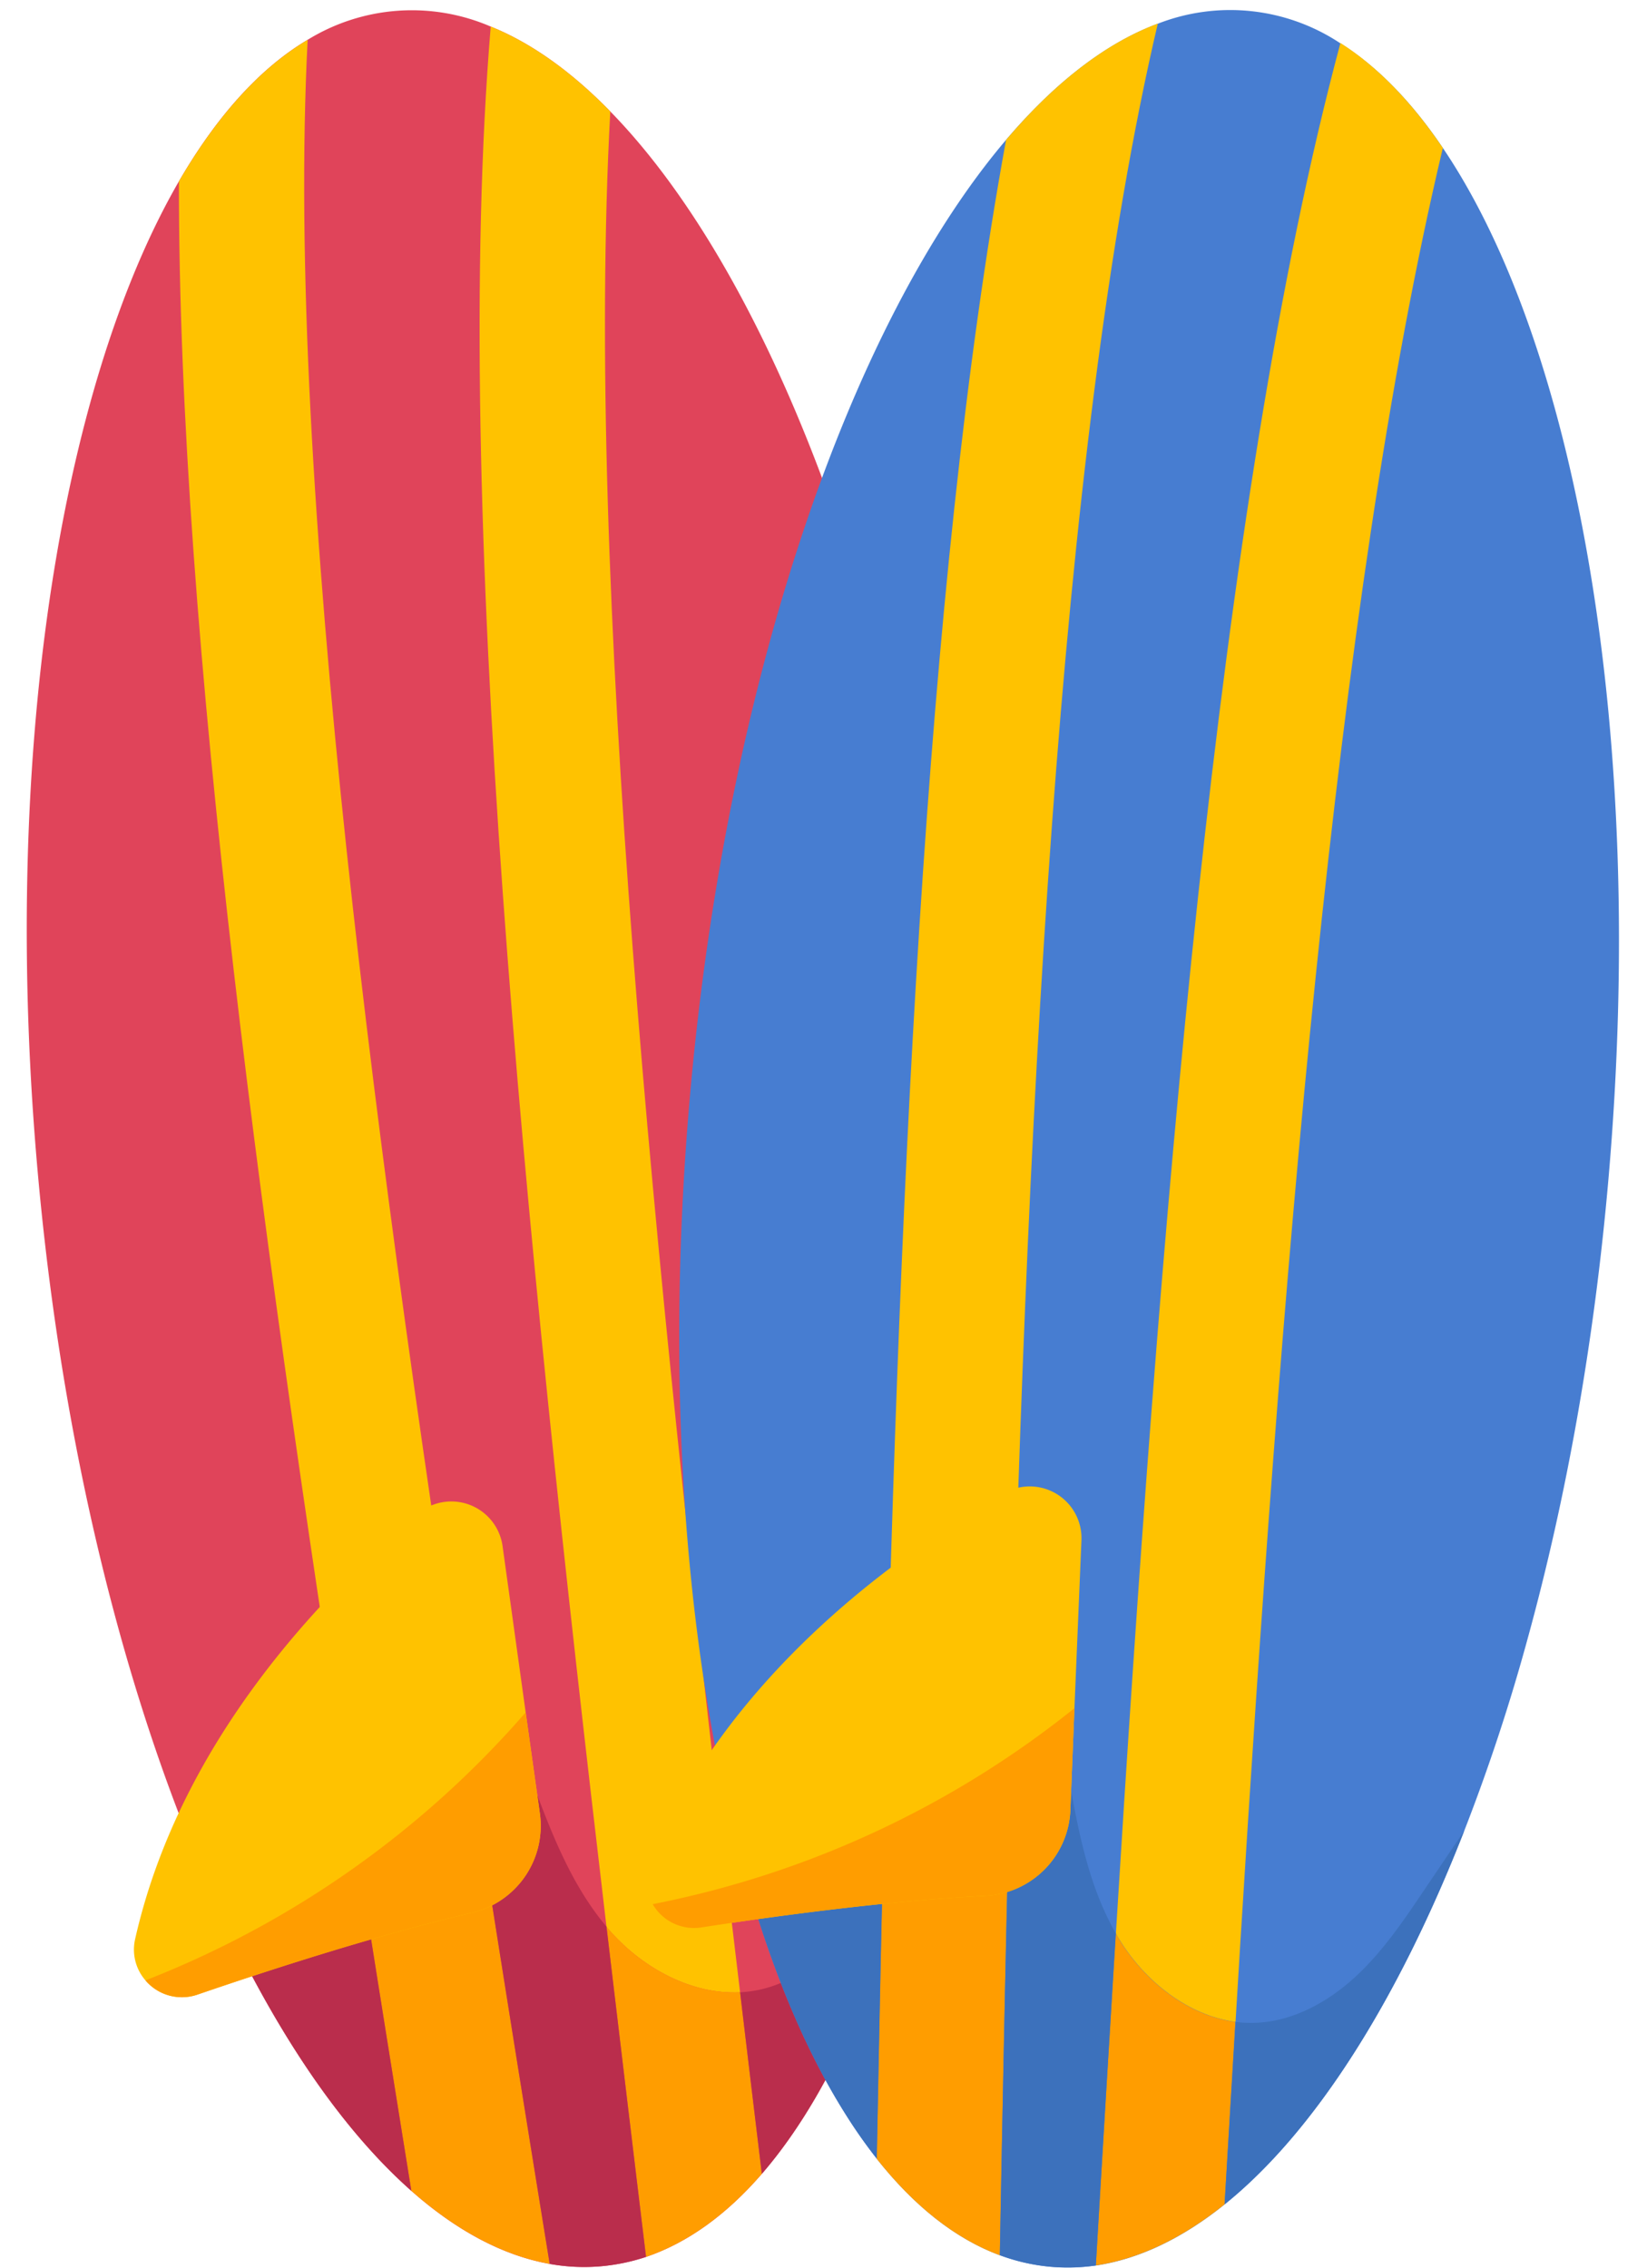 <?xml version="1.0" encoding="UTF-8"?>
<!DOCTYPE svg PUBLIC '-//W3C//DTD SVG 1.0//EN'
          'http://www.w3.org/TR/2001/REC-SVG-20010904/DTD/svg10.dtd'>
<svg height="712.1" preserveAspectRatio="xMidYMid meet" version="1.0" viewBox="-8.4 -3.1 517.2 712.1" width="517.2" xmlns="http://www.w3.org/2000/svg" xmlns:xlink="http://www.w3.org/1999/xlink" zoomAndPan="magnify"
><g data-name="Layer 2"
  ><g data-name="Layer 1"
    ><g id="change1_1"
      ><path d="M292.09,341.06c4.77,51.65,4.79,101.1.79,146.07a601.22,601.22,0,0,1-8.9,63.48C273,606.92,254.56,652,230.84,679.42c-11,12.72-23.21,21.61-36.37,26.08a62.23,62.23,0,0,1-13.84,2.91,61,61,0,0,1-16.41-.71c-14.78-2.64-29.38-10.52-43.45-22.94a162,162,0,0,1-11.84-11.67c-14.9-16.19-29-37.47-41.85-62.84-31-61.38-54.53-146.79-63.38-242.53-12.15-131.4,6.42-248.8,44.09-313.9C59.54,33.58,73.08,18.37,88.18,9.41A62.44,62.44,0,0,1,145.7,5.24c12.85,5.18,25.43,14.23,37.55,26.65C235.81,85.69,279.29,202.6,292.09,341.06Z" fill="#e0445a"
      /></g
      ><g id="change2_1"
      ><path d="M221.12,598.14q1.44,12.18,2.89,24.29c-15.16.75-30.32-7.49-40.61-19-.47-.53-.93-1-1.35-1.59C156.13,382.06,133.25,155.1,145.7,5.24c12.85,5.18,25.43,14.23,37.55,26.65C175.22,179,197.44,397.06,221.12,598.14Z" fill="#ffc200"
      /></g
      ><g id="change2_2"
      ><path d="M141.72,566.7c-12,6.78-24.46,13.67-36.52,20.45C74.82,393.79,47.54,197.05,47.79,53.82,59.54,33.58,73.1,18.37,88.21,9.41,81.09,147.48,110,362.94,141.72,566.7Z" fill="#ffc200"
      /></g
      ><g id="change3_1"
      ><path d="M230.84,679.42c-11,12.72-23.21,21.61-36.37,26.08q-4.53-37.59-9.11-75.86-1.68-13.87-3.31-27.84c.42.54.88,1.06,1.35,1.59,10.29,11.55,25.45,19.79,40.61,19Q227.42,651.25,230.84,679.42Z" fill="#ff9d00"
      /></g
      ><g id="change3_2"
      ><path d="M164.22,707.7c-14.78-2.64-29.38-10.52-43.45-22.94-5.19-32.27-10.44-64.89-15.57-97.61,12.06-6.78,24.49-13.67,36.52-20.45C149.2,614.74,156.83,662.14,164.22,707.7Z" fill="#ff9d00"
      /></g
      ><g id="change4_1"
      ><path d="M105.2,587.15c5.13,32.72,10.38,65.34,15.57,97.61a162,162,0,0,1-11.84-11.67c-14.9-16.19-29-37.47-41.85-62.84a213.45,213.45,0,0,1,20.52-13C93.32,593.89,99.22,590.54,105.2,587.15Z" fill="#ba2d4c"
      /></g
      ><g id="change4_2"
      ><path d="M194.47,705.5a62.23,62.23,0,0,1-13.84,2.91,61,61,0,0,1-16.41-.71c-7.39-45.56-15-93-22.5-141,5.88-3.3,11.66-6.59,17.26-9.81,5.89,15.86,12.19,32,23.07,44.91q1.65,14,3.31,27.84Q189.9,667.86,194.47,705.5Z" fill="#ba2d4c"
      /></g
      ><g id="change4_3"
      ><path d="M284,550.61C273,606.92,254.56,652,230.84,679.42q-3.39-28.14-6.83-57a38.69,38.69,0,0,0,6.37-.87c11.35-2.56,21-10.36,28-19.64s11.82-20.07,16.5-30.74Q279.46,560.89,284,550.61Z" fill="#ba2d4c"
      /></g
      ><g id="change2_3"
      ><path d="M161.13,566.27a28.07,28.07,0,0,1-21.51,31.23c-29.42,6.84-63.72,18-86,25.64a15,15,0,0,1-16.34-4.46,14.74,14.74,0,0,1-3.24-13c14.29-63.26,60.56-110,88.84-133.57a16.25,16.25,0,0,1,26.54,10.23l7.26,52.24Z" fill="#ffc200"
      /></g
      ><g id="change3_3"
      ><path d="M161.13,566.27a28.07,28.07,0,0,1-21.51,31.23c-29.42,6.84-63.72,18-86,25.64a15,15,0,0,1-16.34-4.46,305.43,305.43,0,0,0,119.4-84.15Z" fill="#ff9d00"
      /></g
      ><g id="change5_1"
      ><path d="M496.7,367c-4.5,51.66-13.29,100.33-25.24,143.87a602.73,602.73,0,0,1-20.06,60.88c-20.9,53.44-47,94.54-75.25,117.28-13.12,10.54-26.69,17.13-40.43,19.18a62.5,62.5,0,0,1-14.14.4,60.94,60.94,0,0,1-16-3.63c-14.07-5.22-27-15.58-38.66-30.31a159.61,159.61,0,0,1-9.57-13.59c-11.79-18.58-21.88-42-30-69.29-19.59-65.93-27.51-154.16-19.16-249.94,11.46-131.46,50.65-243.67,99.31-301,15.17-17.82,31.2-30.37,47.66-36.5a62.49,62.49,0,0,1,57.34,6.14C424.21,17.82,435,29,444.69,43.35,486.83,105.65,508.78,228.44,496.7,367Z" fill="#477dd1"
      /></g
      ><g id="change2_4"
      ><path d="M381.07,607.29q-.76,12.24-1.48,24.42c-15-2-28.5-12.78-36.57-26-.37-.61-.73-1.21-1-1.81,13.64-220.84,31.56-448.25,70.51-593.5C424.21,17.82,435,29,444.69,43.35,410.59,186.63,393.59,405.21,381.07,607.29Z" fill="#ffc200"
      /></g
      ><g id="change2_5"
      ><path d="M308.55,562.21C295.5,566.73,282,571.3,269,575.82c4.57-195.68,12.77-394.13,38.53-535C322.66,23,338.72,10.42,355.18,4.3,323.57,138.88,313.6,356.05,308.55,562.21Z" fill="#ffc200"
      /></g
      ><g id="change3_4"
      ><path d="M376.15,689c-13.12,10.54-26.69,17.13-40.43,19.18q2.25-37.8,4.55-76.26.83-14,1.71-28c.31.6.67,1.2,1,1.81,8.07,13.19,21.52,24,36.57,26Q377.8,660.66,376.15,689Z" fill="#ff9d00"
      /></g
      ><g id="change3_5"
      ><path d="M305.56,705c-14.07-5.22-27-15.58-38.66-30.31.64-32.67,1.28-65.71,2.06-98.82,13.08-4.52,26.54-9.09,39.59-13.61C307.35,610.81,306.41,658.81,305.56,705Z" fill="#ff9d00"
      /></g
      ><g id="change6_1"
      ><path d="M269,575.82c-.78,33.11-1.42,66.15-2.06,98.82a159.61,159.61,0,0,1-9.57-13.59c-11.79-18.58-21.88-42-30-69.29a216.09,216.09,0,0,1,22.51-9.19C256.08,580.34,262.48,578.09,269,575.82Z" fill="#3c71bc"
      /></g
      ><g id="change6_2"
      ><path d="M335.72,708.18a62.5,62.5,0,0,1-14.14.4,60.94,60.94,0,0,1-16-3.63c.85-46.14,1.79-94.14,3-142.74,6.37-2.2,12.64-4.41,18.73-6.58,3,16.65,6.28,33.67,14.7,48.3q-.87,14-1.71,28Q337.93,670.32,335.72,708.18Z" fill="#3c71bc"
      /></g
      ><g id="change6_3"
      ><path d="M451.4,571.72c-20.9,53.44-47,94.54-75.25,117.28q1.69-28.31,3.44-57.29A38.07,38.07,0,0,0,386,632c11.63-.49,22.51-6.45,31.1-14.33s15.2-17.64,21.7-27.31Q445.13,581,451.4,571.72Z" fill="#3c71bc"
      /></g
      ><g id="change2_6"
      ><path d="M327.72,565.24A28.09,28.09,0,0,1,301,592.14c-30.17,1.48-65.91,6.34-89.15,9.91a15,15,0,0,1-15.29-7.3,14.76,14.76,0,0,1-.86-13.42c25.33-59.7,79.19-97.48,111.22-115.6a16.24,16.24,0,0,1,24.28,14.79L329,533.22Z" fill="#ffc200"
      /></g
      ><g id="change3_6"
      ><path d="M327.72,565.24A28.09,28.09,0,0,1,301,592.14c-30.17,1.48-65.91,6.34-89.15,9.91a15,15,0,0,1-15.29-7.3A305.5,305.5,0,0,0,329,533.22Z" fill="#ff9d00"
      /></g
    ></g
  ></g
></svg
>
